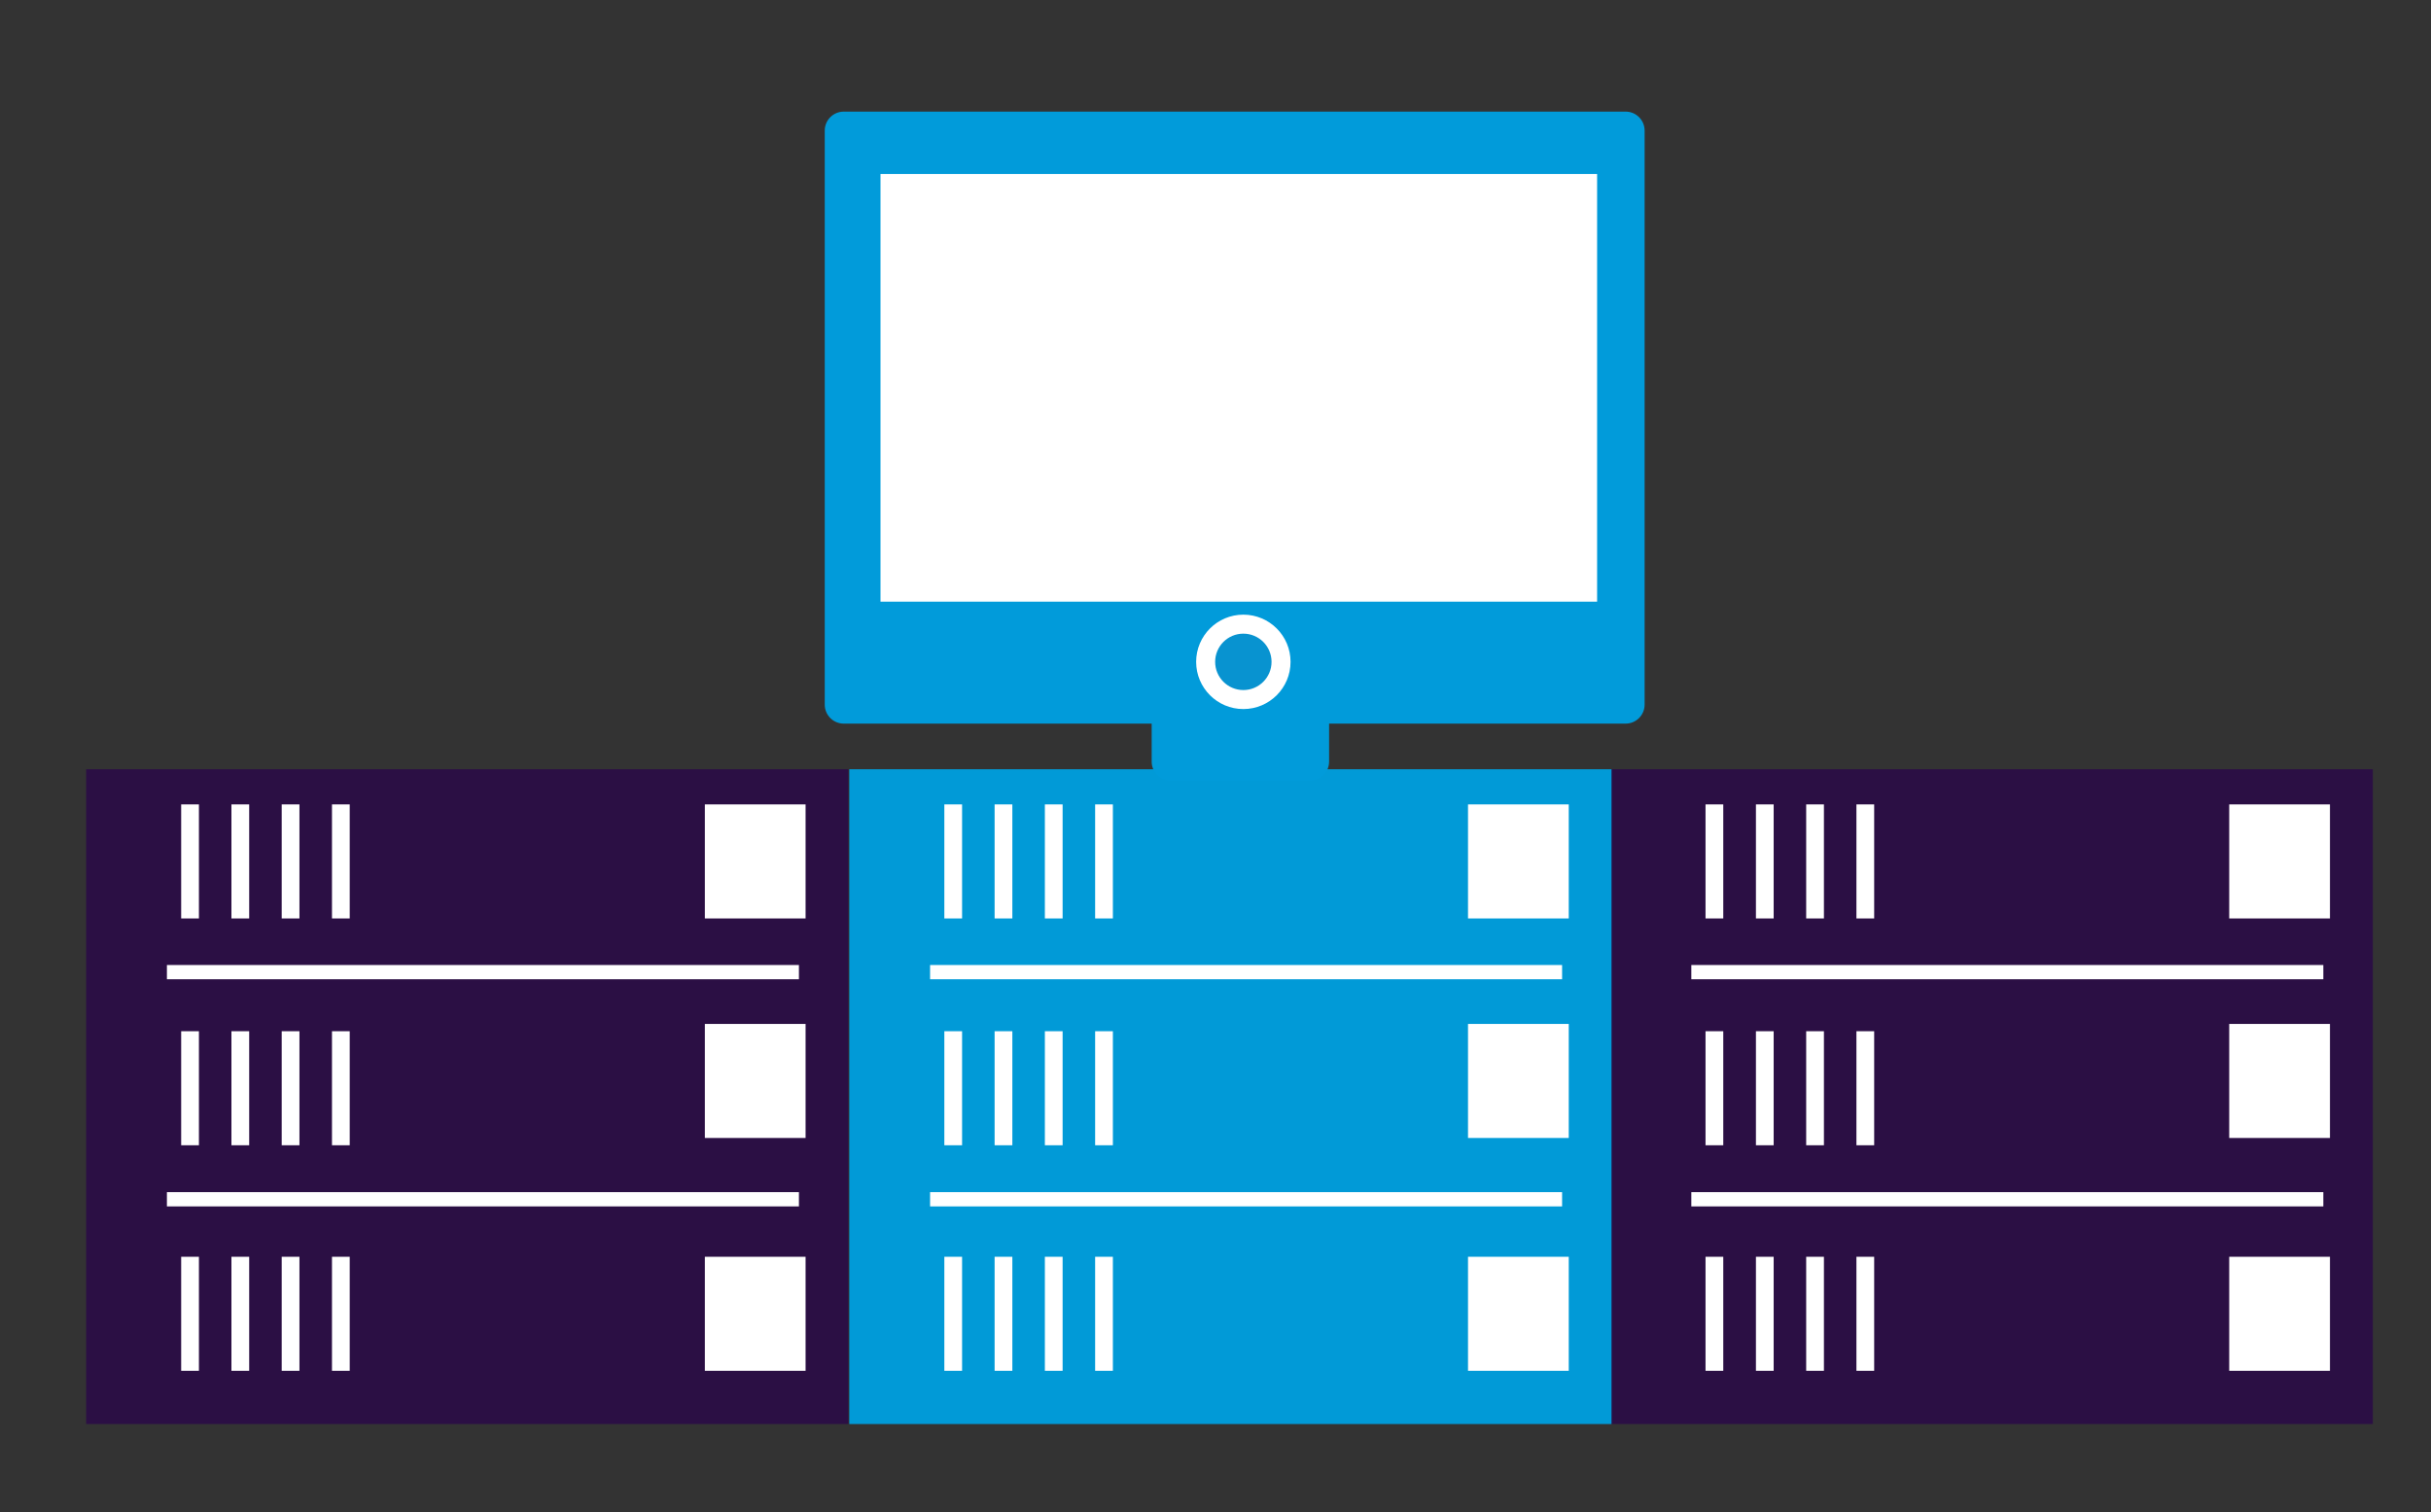 <?xml version="1.0" encoding="UTF-8"?>
<!DOCTYPE svg  PUBLIC '-//W3C//DTD SVG 1.1//EN'  'http://www.w3.org/Graphics/SVG/1.1/DTD/svg11.dtd'>
<svg enable-background="new 0 0 1524 948" version="1.1" viewBox="0 0 1524 948" xml:space="preserve" xmlns="http://www.w3.org/2000/svg">
	<rect x="0" y="0" width="1524" height="948" fill="#333333" stroke="none"/>
	<rect x="54" y="482.27" width="477.83" height="410.51" fill="#2B0F44"/>
	<g fill="#fff">
		<rect x="113.58" y="504.31" width="11.123" height="71.496"/>
		<rect x="145.09" y="504.31" width="11.122" height="71.496"/>
		<rect x="176.6" y="504.31" width="11.123" height="71.496"/>
		<rect x="208.12" y="504.31" width="11.122" height="71.496"/>
	</g>
	<g fill="#fff">
		<rect x="113.58" y="646.51" width="11.123" height="71.496"/>
		<rect x="145.09" y="646.51" width="11.122" height="71.496"/>
		<rect x="176.6" y="646.51" width="11.123" height="71.496"/>
		<rect x="208.12" y="646.51" width="11.122" height="71.496"/>
	</g>
	<g fill="#fff">
		<rect x="113.58" y="787.92" width="11.123" height="71.497"/>
		<rect x="145.09" y="787.92" width="11.122" height="71.497"/>
		<rect x="176.6" y="787.92" width="11.123" height="71.497"/>
		<rect x="208.12" y="787.92" width="11.122" height="71.497"/>
	</g>
	<rect x="441.87" y="504.31" width="63.155" height="71.496" fill="#fff"/>
	<rect x="441.87" y="641.94" width="63.155" height="71.497" fill="#fff"/>
	<rect x="441.87" y="787.92" width="63.155" height="71.497" fill="#fff"/>
	<rect x="104.64" y="605" width="396.21" height="8.938" fill="#fff"/>
	<rect x="104.64" y="747.4" width="396.21" height="8.938" fill="#fff"/>
	<rect x="1009.7" y="482.27" width="477.83" height="410.51" fill="#2B0F44"/>
	<g fill="#fff">
		<rect x="1069.2" y="504.31" width="11.122" height="71.496"/>
		<rect x="1100.8" y="504.31" width="11.119" height="71.496"/>
		<rect x="1132.3" y="504.31" width="11.12" height="71.496"/>
		<rect x="1163.8" y="504.31" width="11.123" height="71.496"/>
	</g>
	<g fill="#fff">
		<rect x="1069.2" y="646.51" width="11.122" height="71.496"/>
		<rect x="1100.8" y="646.51" width="11.119" height="71.496"/>
		<rect x="1132.3" y="646.51" width="11.12" height="71.496"/>
		<rect x="1163.8" y="646.51" width="11.123" height="71.496"/>
	</g>
	<g fill="#fff">
		<rect x="1069.2" y="787.92" width="11.122" height="71.497"/>
		<rect x="1100.8" y="787.92" width="11.119" height="71.497"/>
		<rect x="1132.3" y="787.92" width="11.12" height="71.497"/>
		<rect x="1163.8" y="787.92" width="11.123" height="71.497"/>
	</g>
	<rect x="1397.5" y="504.31" width="63.155" height="71.496" fill="#fff"/>
	<rect x="1397.5" y="641.94" width="63.155" height="71.497" fill="#fff"/>
	<rect x="1397.5" y="787.92" width="63.155" height="71.497" fill="#fff"/>
	<rect x="1060.3" y="605" width="396.21" height="8.938" fill="#fff"/>
	<rect x="1060.3" y="747.4" width="396.21" height="8.938" fill="#fff"/>
	<rect x="532.43" y="482.27" width="477.84" height="410.51" fill="#019AD7"/>
	<g fill="#fff">
		<rect x="592.01" y="504.31" width="11.123" height="71.496"/>
		<rect x="623.52" y="504.31" width="11.122" height="71.496"/>
		<rect x="655.03" y="504.31" width="11.123" height="71.496"/>
		<rect x="686.54" y="504.31" width="11.123" height="71.496"/>
	</g>
	<g fill="#fff">
		<rect x="592.01" y="646.51" width="11.123" height="71.496"/>
		<rect x="623.52" y="646.51" width="11.122" height="71.496"/>
		<rect x="655.03" y="646.51" width="11.123" height="71.496"/>
		<rect x="686.54" y="646.51" width="11.123" height="71.496"/>
	</g>
	<g fill="#fff">
		<rect x="592.01" y="787.92" width="11.123" height="71.497"/>
		<rect x="623.52" y="787.92" width="11.122" height="71.497"/>
		<rect x="655.03" y="787.92" width="11.123" height="71.497"/>
		<rect x="686.54" y="787.92" width="11.123" height="71.497"/>
	</g>
	<rect x="920.3" y="504.31" width="63.154" height="71.496" fill="#fff"/>
	<rect x="920.3" y="641.94" width="63.154" height="71.497" fill="#fff"/>
	<rect x="920.3" y="787.92" width="63.154" height="71.497" fill="#fff"/>
	<rect x="583.07" y="605" width="396.21" height="8.938" fill="#fff"/>
	<rect x="583.07" y="747.4" width="396.21" height="8.938" fill="#fff"/>
<path d="m1019.1 69.974h-490.15c-6.58 0-11.916 5.334-11.916 11.916v359.86c0 6.582 5.336 11.917 11.916 11.917h193.04v23.832c0 6.582 5.335 11.916 11.916 11.916h87.384c6.58 0 11.916-5.334 11.916-11.916v-23.833h185.89c6.579 0 11.916-5.334 11.916-11.917v-359.86c0-6.582-5.337-11.916-11.916-11.916z" fill="#019BDA"/>
<rect x="551.99" y="109.09" width="449.24" height="268.11" fill="#fff"/>
<circle cx="779.46" cy="414.94" r="29.592" fill="#fff"/>
<circle cx="779.46" cy="414.94" r="17.676" fill="#0893D0"/>
</svg>
